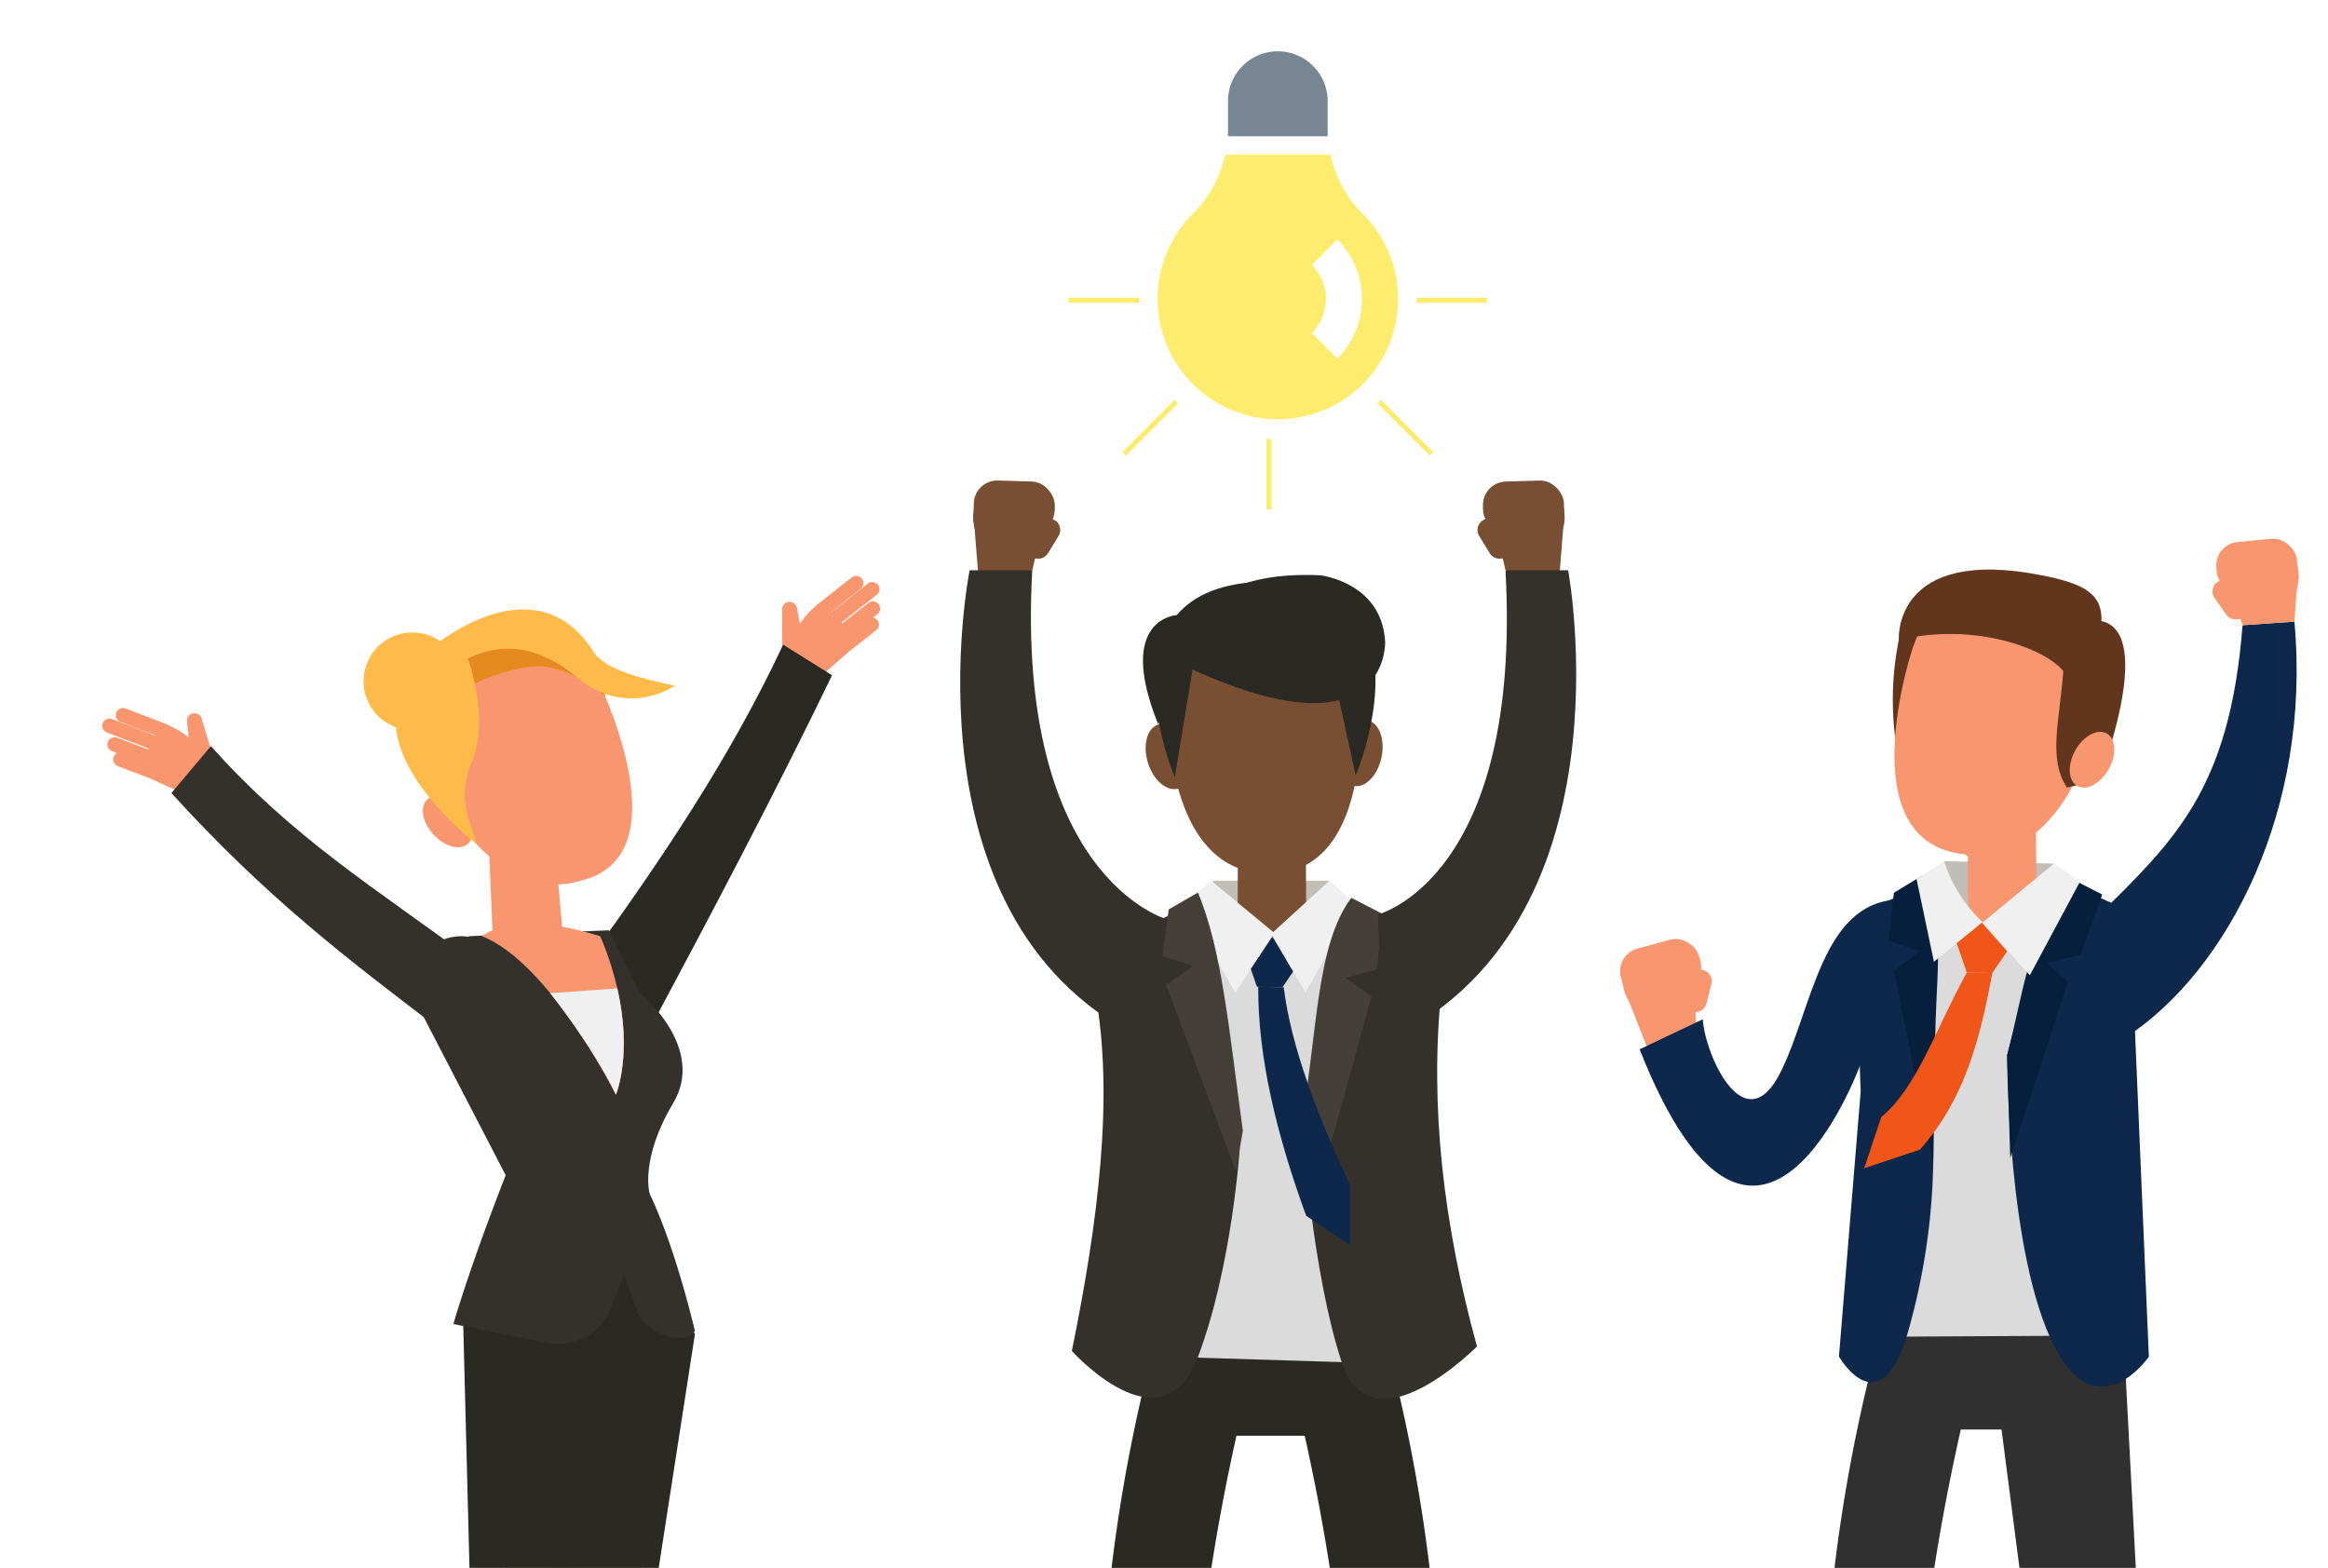 <?xml version="1.0" encoding="UTF-8"?> <svg xmlns="http://www.w3.org/2000/svg" xmlns:xlink="http://www.w3.org/1999/xlink" width="460.255" height="310" viewBox="0 0 460.255 310"><defs><clipPath id="clip-path"><rect id="Rectangle_123" data-name="Rectangle 123" width="460.255" height="310" transform="translate(51.141)" fill="none"></rect></clipPath></defs><g id="Group_90" data-name="Group 90" transform="translate(-51.141)"><g id="Group_89" data-name="Group 89" clip-path="url(#clip-path)"><path id="Path_264" data-name="Path 264" d="M310.5,52.389l5.046-5.046a16.65,16.65,0,0,1,0,23.548L310.5,65.845a9.514,9.514,0,0,0,0-13.456ZM303.771,82.9h0A23.784,23.784,0,0,0,320.59,42.3a23.639,23.639,0,0,1-6.392-11.72H293.347a23.6,23.6,0,0,1-6.388,11.72,23.784,23.784,0,0,0,16.812,40.6Z" fill="#feec6e"></path><path id="Path_265" data-name="Path 265" d="M293.924,26.936h19.7v-6.8a9.851,9.851,0,1,0-19.7,0l0,6.8Z" fill="#778692"></path><line id="Line_1" data-name="Line 1" x1="13.973" transform="translate(262.391 59.358)" fill="none" stroke="#feec6e" stroke-miterlimit="10" stroke-width="1"></line><line id="Line_2" data-name="Line 2" x1="10.348" y2="10.348" transform="translate(273.373 79.416)" fill="none" stroke="#feec6e" stroke-miterlimit="10" stroke-width="1"></line><line id="Line_3" data-name="Line 3" x2="13.973" transform="translate(331.185 59.357)" fill="none" stroke="#feec6e" stroke-miterlimit="10" stroke-width="1"></line><line id="Line_4" data-name="Line 4" x2="10.348" y2="10.348" transform="translate(323.833 79.416)" fill="none" stroke="#feec6e" stroke-miterlimit="10" stroke-width="1"></line><line id="Line_5" data-name="Line 5" y2="13.973" transform="translate(302.028 86.769)" fill="none" stroke="#feec6e" stroke-miterlimit="10" stroke-width="1"></line><g id="Group_86" data-name="Group 86"><path id="Path_266" data-name="Path 266" d="M205.807,129.731l-.029-8.972a1.488,1.488,0,0,1,1.176-1.723h0a1.459,1.459,0,0,1,1.732,1.131l.617,3.161a15.965,15.965,0,0,1,3.037-3.431h0a1.464,1.464,0,0,1,.272-.291l6.894-5.417a1.464,1.464,0,0,1,2.036.212,1.423,1.423,0,0,1-.247,2.008l-5.815,4.57.09.054a1.5,1.5,0,0,1,.217-.212l6.894-5.417a1.464,1.464,0,0,1,2.036.213,1.423,1.423,0,0,1-.247,2.008l-6.894,5.417-.022.014c.038.065.077.129.113.195l5.137-4.018a1.465,1.465,0,0,1,2.036.218,1.422,1.422,0,0,1-.253,2.007l-.837.655a1.4,1.4,0,0,1,.6,2.507l-5.206,4.073h0l-6.188,5.459C210.7,135.816,205.751,132.109,205.807,129.731Z" fill="#f8966f"></path><path id="Path_267" data-name="Path 267" d="M167.648,189.646c13.757-18.97,27.853-39.75,38.322-62.191l9.673,6.059c-11.359,23.527-24.238,47.849-36.961,71.671Z" fill="#2b2924"></path><circle id="Ellipse_13" data-name="Ellipse 13" cx="9.682" cy="9.682" r="9.682" transform="translate(163.046 185.105)" fill="#2b2924"></circle><circle id="Ellipse_14" data-name="Ellipse 14" cx="9.682" cy="9.682" r="9.682" transform="translate(132.659 185.105)" fill="#34302c"></circle><path id="Path_268" data-name="Path 268" d="M186.951,260.392s-10.2,54.362-10.249,57.446-16.31,35.777-15.841,59.23,2.259,27.544,2.259,27.544l-11.109.854c-1.474-40.059-9.67-41.611,7.915-89.61,0,0,0-18.253,2.956-56.447l6.9.282Z" fill="#e98459"></path><path id="Path_269" data-name="Path 269" d="M164.078,405.4l19.513,7.3c1.72.822-.377,4.518-.377,4.518H152.222l-.167-8.534-.111-2.889C150.962,404.564,163.608,404.078,164.078,405.4Z" fill="#2b2924"></path><path id="Path_270" data-name="Path 270" d="M173.892,412.306c-13.033.344-21.894-6-21.879-6.841.051-2.874,1.356-3.077,1.523-4.882l9.1,2.057s2.57,3.113,9.687,6.117a3.064,3.064,0,0,1,1.923,2.8S174.319,412.294,173.892,412.306Z" fill="#e98459"></path><path id="Path_271" data-name="Path 271" d="M156.751,258.158s10.192,63.678,10.442,66.809-48.982,67.1-48.982,67.1l-.684-10.327c17.386-53.5,36.586-56.626,36.586-56.626s-6.891-28.175-7.693-66.952Z" fill="#f8966f"></path><path id="Path_272" data-name="Path 272" d="M119.877,392.943,117.612,413.6l-.219,2a1.788,1.788,0,0,1-3.474.467q-.3-.977-.6-1.946c-3.268-10.735-5.651-20.821-6.242-29.594l6-1.85,2.622-1.2C117.081,381.218,120.947,391.991,119.877,392.943Z" fill="#2b2924"></path><path id="Path_273" data-name="Path 273" d="M115.3,400.778c-1.068-4.782-.735-18.792.073-19.154,6.545-2.93,3.028-.033,4.657-.775l2.01,5.7a64.6,64.6,0,0,0-3.13,16.733Z" fill="#f8966f"></path><path id="Path_274" data-name="Path 274" d="M188.544,263.7l-9.494,61.3c-11.791,3.548-22.053,4.995-34.706,0l-1.711-66.657,25.691-13.4Z" fill="#2b2924"></path><path id="Path_275" data-name="Path 275" d="M176.466,230.513s5.854,7.213,12.078,32.685l-1.238,1.119a9.163,9.163,0,0,1-10.558-5.985l-2.243-6.346-2.587,6.627a11.108,11.108,0,0,1-12.3,6.967l-18.837-3.793s3.194-11.515,11.924-33.451Z" fill="#34302c"></path><path id="Path_276" data-name="Path 276" d="M177.522,196.167s13.366,10.831,6.706,21.956c-6.615,11.052-4.666,17.861-4.666,17.861l.8,5.948-24.687-.774-20.926-40.371,9.063-15.682,27.679-1.167Z" fill="#34302c"></path><path id="Path_277" data-name="Path 277" d="M169.786,185.1s7.978,16.918,3.132,31.365c0,0-13.048-26.081-26.5-31.361C151.7,181.386,159.978,182.107,169.786,185.1Z" fill="#f8966f"></path><path id="Path_278" data-name="Path 278" d="M172.918,216.47s3.294-7.906.264-21.046l-13.256.955S168.542,207.2,172.918,216.47Z" fill="#f0f0f0"></path><path id="Path_279" data-name="Path 279" d="M162.6,187.011,161.225,171.3,147.7,165.112l.878,20.487Z" fill="#f8966f"></path><path id="Path_280" data-name="Path 280" d="M141.045,129.922a9.645,9.645,0,1,1-13.156-3.6A9.644,9.644,0,0,1,141.045,129.922Z" fill="#ffbb4a"></path><path id="Path_281" data-name="Path 281" d="M165.4,173.39l.01-1.344c7.683-2.751,11.868-9.01,8.686-16.847l-7.886-22.644c-3.182-7.837-11.991-11.959-19.674-9.208h0c-7.683,2.751-15.244,14.948-13.579,19.868l10.5,21.474C150.779,173.9,158.705,175.753,165.4,173.39Z" fill="#f8966f"></path><path id="Path_282" data-name="Path 282" d="M165.781,174.177h0c21.459-4.86,2.87-41.247,2.87-41.247-4.406-7.184-10.178-11.636-18.42-8.686h0c-8.241,2.95-10.349,20.248-7.89,28.053C142.341,152.3,148.343,179.448,165.781,174.177Z" fill="#f8966f"></path><path id="Path_283" data-name="Path 283" d="M142.429,159.891c2.221,2.419,2.773,5.525,1.232,6.938s-4.589.6-6.81-1.819-2.773-5.524-1.233-6.938S140.207,157.473,142.429,159.891Z" fill="#f8966f"></path><path id="Path_284" data-name="Path 284" d="M142.636,136.273s8.458-4.543,15.033-4.51,13.127,5.9,13.127,5.9-2.888-12.025-12.536-14.81c-11.8-3.408-19.411,8.829-19.411,8.829Z" fill="#e68a20"></path><path id="Path_285" data-name="Path 285" d="M137.312,127.445s19.85-16.534,31.178,1.428c2.3,3.641,10.161,5.433,16.09,6.7,0,0-9.415,6.635-19.347-1.632-5.982-4.98-14.446-8.681-24.119-2.256Z" fill="#ffbb4a"></path><path id="Path_286" data-name="Path 286" d="M143.767,130.563s4.134,11.45.735,19.825c-3.24,7.981-.443,11.487.882,16.515,0,0-33.531-25.309-3.691-40.606Z" fill="#ffbb4a"></path><path id="Path_287" data-name="Path 287" d="M93.685,150.906l-2.617-8.581a1.488,1.488,0,0,0-1.632-1.3h0a1.459,1.459,0,0,0-1.322,1.591l.342,3.2a15.9,15.9,0,0,0-3.913-2.382h0a1.419,1.419,0,0,0-.346-.2l-8.184-3.144a1.464,1.464,0,0,0-1.883.8,1.422,1.422,0,0,0,.828,1.845l6.9,2.653-.071.078a1.428,1.428,0,0,0-.27-.138l-8.184-3.145a1.465,1.465,0,0,0-1.883.8,1.424,1.424,0,0,0,.829,1.846l8.184,3.144.025.007c-.018.073-.035.146-.051.22l-6.092-2.325a1.465,1.465,0,0,0-1.882.807,1.424,1.424,0,0,0,.833,1.844l.993.379a1.4,1.4,0,0,0,.165,2.573l6.176,2.357h0l7.522,3.392C90.8,158.163,94.44,153.162,93.685,150.906Z" fill="#f8966f"></path><path id="Path_288" data-name="Path 288" d="M144.515,189.812c-19.32-14.3-35.467-24.134-51.679-42.288l-7.811,9.287c18.744,20.567,34.273,32.455,54.329,47.658Z" fill="#34302c"></path></g><g id="Group_87" data-name="Group 87"><path id="Path_289" data-name="Path 289" d="M372.207,195.451l4.842,12.334,9.459-5.223-.737-11.152Z" fill="#f8966f"></path><rect id="Rectangle_118" data-name="Rectangle 118" width="16.007" height="10.233" rx="4.631" transform="matrix(-0.965, 0.262, -0.262, -0.965, 388.521, 194.449)" fill="#f8966f"></rect><path id="Path_290" data-name="Path 290" d="M380.467,201.818s-7.458-.176-8.506-7.275,15.221-5.032,15.221-5.032.7,8.959-.863,10.719S380.467,201.818,380.467,201.818Z" fill="#f8966f"></path><path id="Path_291" data-name="Path 291" d="M385.761,200.048h0a2.267,2.267,0,0,0,2.752-1.626l.995-3.872a2.267,2.267,0,0,0-1.626-2.752h0a2.267,2.267,0,0,0-2.752,1.626l-.995,3.873A2.265,2.265,0,0,0,385.761,200.048Z" fill="#f8966f"></path><path id="Path_292" data-name="Path 292" d="M465.828,181.208c14.959-14.846,26.148-24.838,28.675-57.587l10.249-.714c3.416,37.134-13.2,69.059-33.289,82.168Z" fill="#0d284a"></path><path id="Path_293" data-name="Path 293" d="M387.779,201.534c.557,7.473,8.376,24.285,15.313,10.6,6.359-12.546,8.11-33.757,23.392-34.279l-7.662,32.927s-20.3,55.35-43.523-3.305Z" fill="#0d284a"></path><path id="Path_294" data-name="Path 294" d="M464.571,411.287h11.5l-.648-14.041h-11.5Z" fill="#dfdcda"></path><path id="Path_295" data-name="Path 295" d="M416.567,411.316h10.885l.934-14.064H417.5Z" fill="#dfdcda"></path><path id="Path_296" data-name="Path 296" d="M471,264.568l7.232,136.985-15.938.326L446.852,282.645H436.54l2.189-6.607,5.135-14.906Z" fill="#303030"></path><path id="Path_297" data-name="Path 297" d="M422.63,264.561a323.968,323.968,0,0,0-6.665,137.661h14.152c-3.644-44.379.2-90.612,13.62-139.218Z" fill="#303030"></path><path id="Path_298" data-name="Path 298" d="M435.147,182.2l21.777-.493.24-10.956-21.756-.477Z" fill="#c1bdb7"></path><path id="Path_299" data-name="Path 299" d="M428.294,415.548H394.3c-.453-4.18,3.146-7.568,8.039-7.568h26.1Z" fill="#34302c"></path><path id="Path_300" data-name="Path 300" d="M394.152,417.278h34.027l.1-1.73H394.254Z" fill="#2b2924"></path><path id="Path_301" data-name="Path 301" d="M410.7,407.98l4.133-3.508h5.777c1.873,2.877,5.26,2.517,7.158,0h.473l.236,3.508Z" fill="#34302c"></path><path id="Path_302" data-name="Path 302" d="M480.3,417.432H461.982l-.076-1.651h18.318Z" fill="#2b2924"></path><path id="Path_303" data-name="Path 303" d="M463.446,410.6c-.054.091.64-4.06.64-4.06.859.315,1.6.172,2-1.78l8.657-.308s.485,2.666,2.18,1.708l.212,4.249-2.537-1.755-7.21.639Z" fill="#34302c"></path><path id="Path_304" data-name="Path 304" d="M480.223,415.781H461.9l-.114-2.468a4.382,4.382,0,0,1,4.416-4.629h9.06a4.9,4.9,0,0,1,4.842,4.629Z" fill="#34302c"></path><path id="Path_305" data-name="Path 305" d="M453.736,176.247c-.028,10.367-13.565,11.35-13.538.982l.031-21.124,13.377-1.883Z" fill="#f8966f"></path><path id="Path_306" data-name="Path 306" d="M425.872,146.2s1.052,1.43,2.3-3.012c1.679-5.959,3.542-19.722,6.476-20.141.817-.117,6.485-.926,3.674-2.513-4.692-2.649-11.507,4.2-11.782,5.994A60.167,60.167,0,0,0,425.872,146.2Z" fill="#62361d"></path><path id="Path_307" data-name="Path 307" d="M440.42,169.521l-.755-.625c-8.118-.914-12.693-7.817-11.366-16.433l3.912-25.394c1.327-8.616,8.983-14.86,17.1-13.947h0c8.118.914,18.26,11.323,17.752,16.652l-5.373,24.038C456.635,164.8,447.481,170.284,440.42,169.521Z" fill="#f8966f"></path><path id="Path_308" data-name="Path 308" d="M439.532,168.9h0C416.3,166.607,429.3,128.1,429.3,128.1c2.937-8.307,7.685-14.2,16.148-13.246h0c8.462.951,12.011,9.1,11.059,17.556C456.511,132.413,457.262,169.933,439.532,168.9Z" fill="#f8966f"></path><path id="Path_309" data-name="Path 309" d="M426.544,126.525c15.234-3.58,28.992,1.789,32.519,6.154-.707,9.817-3.081,17.216.715,23.038l6.31-1.441s11.242-28.674.739-31.428c-.223-.058-.227.175-.219-.071.188-5.421-3.54-7.374-11.608-8.989C425.237,107.831,426.544,126.525,426.544,126.525Z" fill="#62361d"></path><path id="Path_310" data-name="Path 310" d="M461.433,148.365c-1.608,2.866-1.432,6.02.394,7.043s4.609-.472,6.217-3.339,1.431-6.02-.394-7.043S463.041,145.5,461.433,148.365Z" fill="#f8966f"></path><path id="Path_311" data-name="Path 311" d="M460,178.591l-1.373,85.522-31.634.169,4.148-88.418,9.839,6.459,9.107.5Z" fill="#dbdbdb"></path><path id="Path_312" data-name="Path 312" d="M447.96,188.1l-2.94,4.3-5.034-.11-2.034-5.9,4.934-4.03Z" fill="#ef5618"></path><path id="Path_313" data-name="Path 313" d="M457.336,172.566s8.346,5,12.009,6.228l3.873,24.669,2.761,64.792s-10.043,14.512-18.594-1.883c-9.425-18.07-9.425-57.74-9.425-57.74Z" fill="#0d284a"></path><path id="Path_314" data-name="Path 314" d="M433.465,174.233s-12.092,4.885-13.78,6.407l-.976,26.994.293,8.191-4.293,52.383s8.073,14.044,13.553-4.518a129.754,129.754,0,0,0,4.815-44.752Z" fill="#0d284a"></path><path id="Path_315" data-name="Path 315" d="M505.487,112.983l-.735,9.923-10.249.715-3.134-9.643Z" fill="#f8966f"></path><rect id="Rectangle_119" data-name="Rectangle 119" width="16.007" height="10.233" rx="4.631" transform="matrix(0.995, -0.095, 0.095, 0.995, 488.895, 107.606)" fill="#f8966f"></rect><path id="Path_316" data-name="Path 316" d="M500,121.851s6.918-2.792,5.4-9.8-16.017.652-16.017.652,2.5,8.632,4.582,9.728S500,121.851,500,121.851Z" fill="#f8966f"></path><path id="Path_317" data-name="Path 317" d="M494.422,122.06h0a2.266,2.266,0,0,1-3.148-.553l-2.3-3.273a2.267,2.267,0,0,1,.553-3.149h0a2.267,2.267,0,0,1,3.148.553l2.3,3.274A2.267,2.267,0,0,1,494.422,122.06Z" fill="#f8966f"></path><path id="Path_318" data-name="Path 318" d="M461.444,174.142l5.317,2.726-4.278,11.9-6.694,1.623,4.169,3.821L448.57,228.961l-.61-20.329C451.823,193.774,451.979,184.531,461.444,174.142Z" fill="#061f3c"></path><path id="Path_319" data-name="Path 319" d="M431.2,173.091l-5.632,3.438-1.055,9.517,6.215,2.021-5.176,3.857,7.79,38.054.373-18.588C433.478,191.691,436.352,184.806,431.2,173.091Z" fill="#061f3c"></path><path id="Path_320" data-name="Path 320" d="M445.02,192.4c-2.423,13.193-5.557,25.108-14.311,34.911L419.7,230.985l3.388-10.153c6.961-5.635,10.594-17.093,16.9-28.54Z" fill="#ef5618"></path><path id="Path_321" data-name="Path 321" d="M443.1,182.407l14.1-11.66,5.213,3.485-9.965,18.607Z" fill="#f0f0f0"></path><path id="Path_322" data-name="Path 322" d="M435.49,170.271l-5.441,3.522,3.437,16.368,9.616-7.853A28.394,28.394,0,0,1,435.49,170.271Z" fill="#f0f0f0"></path></g><g id="Group_88" data-name="Group 88"><rect id="Rectangle_120" data-name="Rectangle 120" width="24.564" height="20.874" transform="translate(290.436 263.004)" fill="#2b2924"></rect><path id="Path_323" data-name="Path 323" d="M360.4,101.793,359.354,115l-10.569-2.245-2.54-10.884Z" fill="#784f32"></path><rect id="Rectangle_121" data-name="Rectangle 121" width="16.007" height="10.233" rx="4.631" transform="matrix(1, -0.03, 0.03, 1, 344.187, 95.354)" fill="#784f32"></rect><path id="Path_324" data-name="Path 324" d="M354.348,110.288s7.084-2.339,6.021-9.435-16.026-.385-16.026-.385,1.935,8.776,3.944,10S354.348,110.288,354.348,110.288Z" fill="#784f32"></path><path id="Path_325" data-name="Path 325" d="M348.768,110.136h0a2.268,2.268,0,0,1-3.106-.756l-2.079-3.415a2.268,2.268,0,0,1,.755-3.106h0a2.266,2.266,0,0,1,3.105.756l2.079,3.415A2.266,2.266,0,0,1,348.768,110.136Z" fill="#784f32"></path><path id="Path_326" data-name="Path 326" d="M273.639,411.316h10.885l.934-14.064H274.573Z" fill="#dfdcda"></path><path id="Path_327" data-name="Path 327" d="M279.7,264.561a323.984,323.984,0,0,0-6.664,137.661h14.151c-3.643-44.379.2-90.612,13.621-139.218Z" fill="#2b2924"></path><path id="Path_328" data-name="Path 328" d="M290.068,185.543l23.63-.453.24-10.956H291Z" fill="#c1bdb7"></path><path id="Path_329" data-name="Path 329" d="M331.044,411.316H320.159l-.934-14.064H330.11Z" fill="#dfdcda"></path><path id="Path_330" data-name="Path 330" d="M324.982,264.561a323.984,323.984,0,0,1,6.664,137.661H317.494c3.644-44.379-.2-90.612-13.62-139.218Z" fill="#2b2924"></path><path id="Path_331" data-name="Path 331" d="M319.3,415.548h30.392a6.91,6.91,0,0,0-7.186-7.568H319.174Z" fill="#623019"></path><path id="Path_332" data-name="Path 332" d="M351,417.278H319.425l-.094-1.73h31.575Z" fill="#2b2924"></path><path id="Path_333" data-name="Path 333" d="M336.913,407.98l-4.133-3.508H327c-1.873,2.877-5.26,2.517-7.158,0h-.473l-.236,3.508Z" fill="#623019"></path><path id="Path_334" data-name="Path 334" d="M309.381,179.635c-.028,10.367-13.566,11.35-13.538.983l.031-21.125,13.376-1.883Z" fill="#784f32"></path><path id="Path_335" data-name="Path 335" d="M316.771,181.979l1.335,87.4-30.185-.944-.937-87.139,10.768,4.41,9.107.5Z" fill="#dbdbdb"></path><path id="Path_336" data-name="Path 336" d="M307.615,190.921l-2.94,4.3-5.034-.11-2.034-5.9,4.934-4.03Z" fill="#0d284a"></path><path id="Path_337" data-name="Path 337" d="M316.771,178.28s5.685,2.673,9.347,3.9l9.981,13.741c-2.34,22.676.41,46.175,7.049,70.3,0,0-20.807,21.039-26.732,3.158-5.816-17.552-7.747-45.922-7.747-45.922Z" fill="#34302c"></path><path id="Path_338" data-name="Path 338" d="M290.239,177.621s-12.092,4.885-13.781,6.408L267.68,196.35c3.735,20.444.582,45.239-4.632,70.758,0,0,17.795,19.876,24.873,1.332,6.763-17.721,8.306-41.189,8.306-41.189Z" fill="#34302c"></path><path id="Path_339" data-name="Path 339" d="M302.43,184.68l11.548-10.544,5.213,4.572-9.965,17.521Z" fill="#f0f0f0"></path><path id="Path_340" data-name="Path 340" d="M303.131,184.5l-12.539-10.366-5.213,4.572,9.965,17.521Z" fill="#f0f0f0"></path><path id="Path_341" data-name="Path 341" d="M318.314,177.517l6.192,3.2-1.173,11.015-6.224,1.574,5.193,3.713-9.589,34.731-4.387-9.049C311.665,204.418,311.253,186.852,318.314,177.517Z" fill="#443f39"></path><path id="Path_342" data-name="Path 342" d="M287.973,176.479l-5.76,3.328-1.37,9.216,6.167,1.96-5.317,3.734,13.8,36.861,1.364-8.024C294.144,203.877,292.757,187.827,287.973,176.479Z" fill="#443f39"></path><ellipse id="Ellipse_15" data-name="Ellipse 15" cx="4.226" cy="6.637" rx="4.226" ry="6.637" transform="matrix(0.954, -0.299, 0.299, 0.954, 276.113, 144.507)" fill="#784f32"></ellipse><path id="Path_343" data-name="Path 343" d="M316,148.019c-.762,3.586.47,6.885,2.753,7.369s4.752-2.029,5.515-5.614-.47-6.885-2.753-7.37S316.761,144.434,316,148.019Z" fill="#784f32"></path><path id="Path_344" data-name="Path 344" d="M302.482,172.737h0c22.643-.6,17.17-41.06,17.17-41.06-.162-8.632-9.465-15.62-18.974-15.442h0c-9.51.178-18.877,7.951-18.715,16.582C281.963,132.817,278.761,173.182,302.482,172.737Z" fill="#784f32"></path><path id="Path_345" data-name="Path 345" d="M283.4,153.7l4.4-26.7h25.61l5.761,26.378s16.418-39.063-18.036-38.368C267.158,115.7,283.4,153.7,283.4,153.7Z" fill="#2b2924"></path><path id="Path_346" data-name="Path 346" d="M285.158,131.568s-2.221-19.119,26.988-17.825c0,0,12.2,1.336,12.843,13.156C324.989,126.9,325.812,150.735,285.158,131.568Z" fill="#2b2924"></path><path id="Path_347" data-name="Path 347" d="M323.535,180.821s28.594-7.162,25.249-68.063h12.38s13.269,70.655-36.672,93.384Z" fill="#34302c"></path><path id="Path_348" data-name="Path 348" d="M243.609,101.793,244.653,115l10.569-2.245,2.54-10.884Z" fill="#784f32"></path><rect id="Rectangle_122" data-name="Rectangle 122" width="16.007" height="10.233" rx="4.631" transform="matrix(-1, -0.03, 0.03, -1, 259.508, 105.582)" fill="#784f32"></rect><path id="Path_349" data-name="Path 349" d="M249.659,110.288s-7.085-2.339-6.021-9.435,16.026-.385,16.026-.385-1.935,8.776-3.944,10S249.659,110.288,249.659,110.288Z" fill="#784f32"></path><path id="Path_350" data-name="Path 350" d="M255.238,110.136h0a2.267,2.267,0,0,0,3.106-.756l2.079-3.415a2.266,2.266,0,0,0-.755-3.106h0a2.267,2.267,0,0,0-3.106.756l-2.079,3.415A2.267,2.267,0,0,0,255.238,110.136Z" fill="#784f32"></path><path id="Path_351" data-name="Path 351" d="M281.918,181.793s-30.04-8.134-26.7-69.035H242.843s-14.207,70.655,35.734,93.384Z" fill="#34302c"></path><path id="Path_352" data-name="Path 352" d="M351.257,417.278H332.939l-.076-1.651H351.18Z" fill="#2b2924"></path><path id="Path_353" data-name="Path 353" d="M351.181,415.626H332.863l-.114-2.659a4.578,4.578,0,0,1,4.416-4.987h9.059a5.076,5.076,0,0,1,4.843,4.987Z" fill="#773823"></path><path id="Path_354" data-name="Path 354" d="M285.292,415.548H254.9a6.912,6.912,0,0,1,7.187-7.568h23.333Z" fill="#623019"></path><path id="Path_355" data-name="Path 355" d="M253.594,417.278h31.575l.094-1.73H253.688Z" fill="#2b2924"></path><path id="Path_356" data-name="Path 356" d="M267.68,407.98l4.133-3.508h5.778c1.873,2.877,5.26,2.517,7.158,0h.472l.237,3.508Z" fill="#623019"></path><path id="Path_357" data-name="Path 357" d="M253.337,417.278h18.318l.076-1.651H253.413Z" fill="#2b2924"></path><path id="Path_358" data-name="Path 358" d="M253.413,415.626h18.318l.113-2.659a4.578,4.578,0,0,0-4.416-4.987h-9.059a5.077,5.077,0,0,0-4.843,4.987Z" fill="#773823"></path><path id="Path_359" data-name="Path 359" d="M304.935,195.211c1.475,11.763,6.593,25.178,13.171,39.256v11.717l-8.725-5.788c-5.892-16.139-9.555-31.429-9.48-45.295Z" fill="#0d284a"></path><path id="Path_360" data-name="Path 360" d="M283.8,121.616s-12.192.6-3.656,21.628l5.231-16.68Z" fill="#2b2924"></path></g></g></g></svg> 